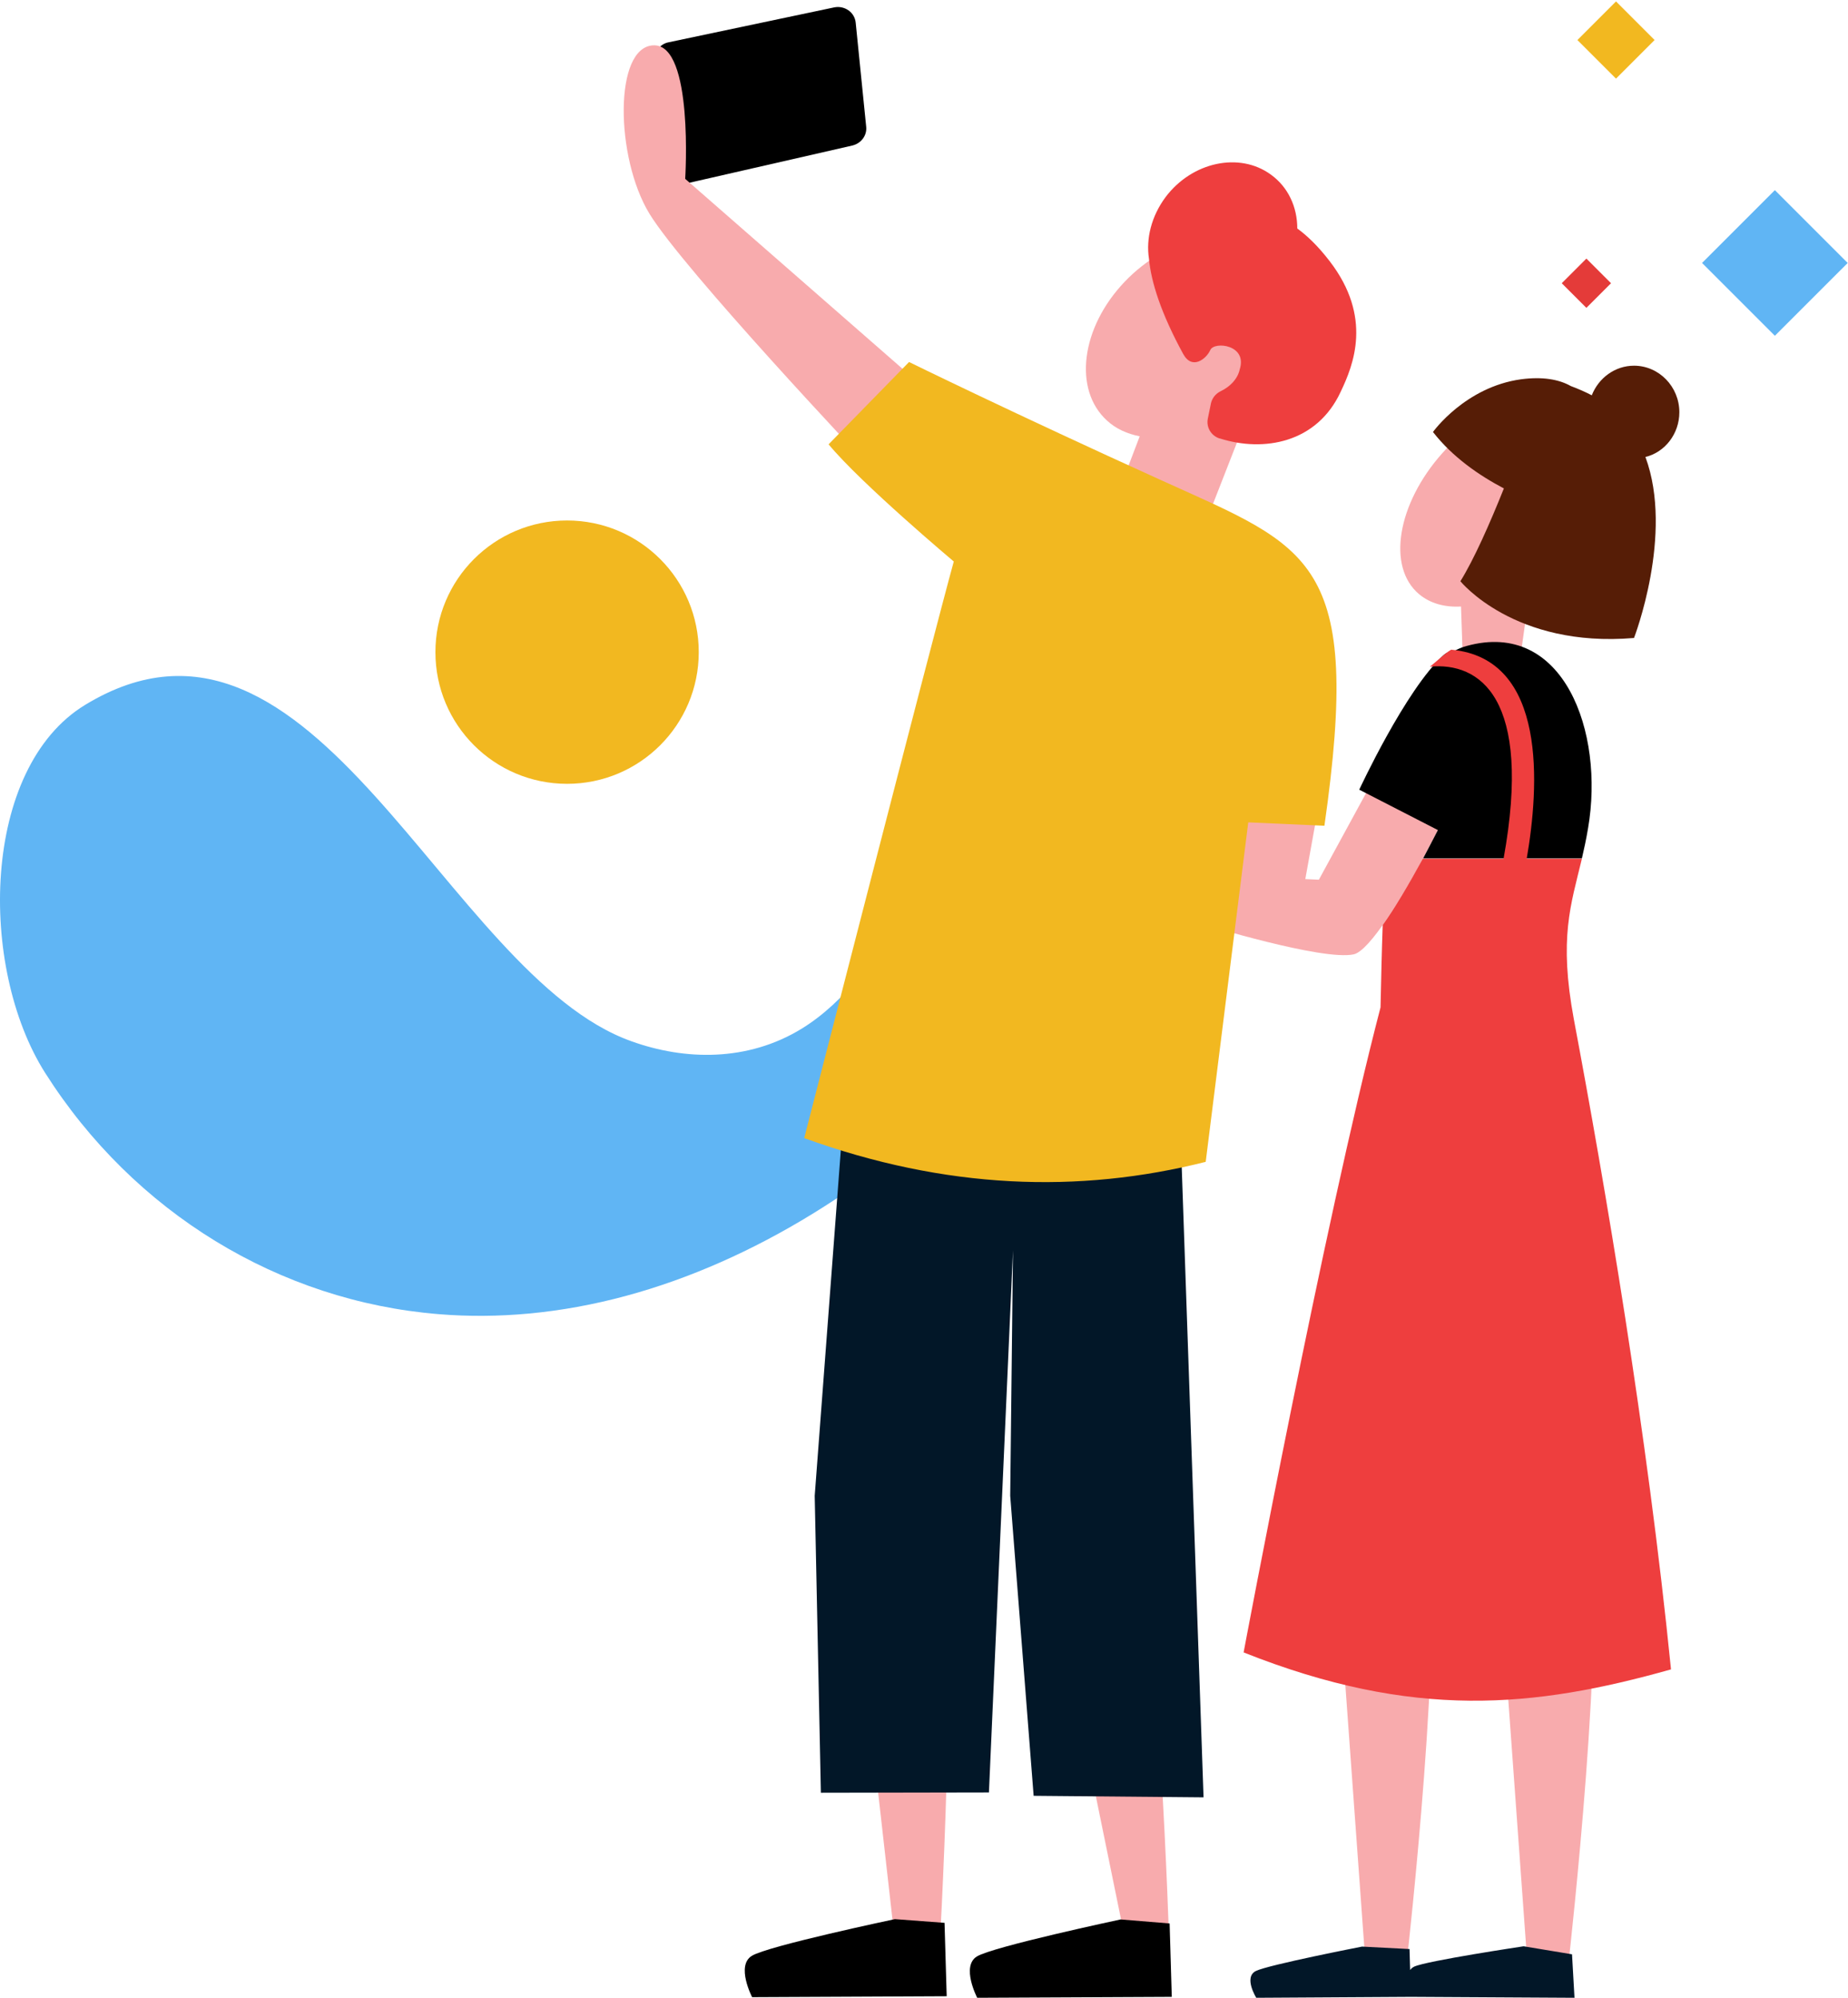 <?xml version="1.0" encoding="UTF-8"?> <svg xmlns="http://www.w3.org/2000/svg" width="222" height="240" viewBox="0 0 222 240" fill="none"> <path d="M101.611 180.991L107.797 235.777L112.798 235.37C112.798 235.37 115.243 193.993 112.909 183.769C110.576 173.582 101.611 180.991 101.611 180.991Z" fill="#F8ABAD"></path> <path d="M124.43 180.509L135.505 234.666L140.469 233.814C140.469 233.814 139.21 192.178 135.95 182.213C132.69 172.286 124.43 180.509 124.43 180.509Z" fill="#F8ABAD"></path> <path d="M63.532 157.802C94.759 154.913 125.023 129.316 141.803 97.275C147.174 87.051 153.471 68.937 143.359 62.158C137.024 57.935 127.504 62.862 122.318 70.382C114.354 81.902 114.169 96.385 108.39 108.832C105.612 114.796 101.537 120.352 96.314 123.575C89.795 127.575 82.238 127.39 75.867 125.094C53.493 117.166 37.861 67.863 10.227 84.68C-2.256 92.274 -2.627 116.166 5.412 128.872C16.08 145.689 33.564 156.321 52.715 157.876C56.308 158.173 59.938 158.136 63.532 157.802Z" fill="#60B5F4"></path> <path d="M68.124 94.163C76.859 94.163 83.941 87.081 83.941 78.346C83.941 69.61 76.859 62.528 68.124 62.528C59.388 62.528 52.307 69.61 52.307 78.346C52.307 87.081 59.388 94.163 68.124 94.163Z" fill="#F2B820"></path> <path d="M190.573 31.065L187.613 34.025L190.573 36.985L193.533 34.025L190.573 31.065Z" fill="#E43B39"></path> <path d="M194.13 0.172L189.494 4.809L194.13 9.445L198.766 4.809L194.13 0.172Z" fill="#F2B820"></path> <path d="M213.215 22.841L204.467 31.59L213.215 40.338L221.964 31.59L213.215 22.841Z" fill="#60B5F4"></path> <path d="M80.348 5.075L100.203 0.889C101.462 0.63 102.685 1.482 102.796 2.741L104.055 15.225C104.166 16.262 103.463 17.225 102.388 17.484L81.793 22.189C80.459 22.485 79.2 21.559 79.163 20.226L78.644 7.224C78.607 6.186 79.311 5.26 80.348 5.075Z" fill="black"></path> <path d="M104.168 55.749C104.168 55.749 82.127 32.413 78.015 25.671C73.904 18.929 73.718 5.557 78.534 5.445C83.35 5.334 82.312 21.485 82.312 21.485L114.095 49.267L104.168 55.749Z" fill="#F8ABAD"></path> <path d="M160.064 180.991L164.028 235.777L169.029 235.37C169.029 235.37 173.696 193.993 171.362 183.769C169.029 173.583 160.064 180.991 160.064 180.991Z" fill="#F8ABAD"></path> <path d="M179.512 180.991L183.475 235.777L188.476 235.37C188.476 235.37 193.143 193.993 190.81 183.769C188.439 173.582 179.512 180.991 179.512 180.991Z" fill="#F8ABAD"></path> <path d="M190.034 49.378C186.182 46.081 178.662 48.378 173.254 54.453C167.845 60.528 166.586 68.122 170.476 71.382C171.809 72.493 173.55 72.974 175.513 72.863L175.736 79.494L172.291 85.643L179.477 84.421L182.44 80.383L183.996 69.307C185.144 68.455 186.219 67.418 187.256 66.27C192.627 60.232 193.886 52.638 190.034 49.378Z" fill="#F8ABAD"></path> <path d="M172.883 79.161L158.436 105.683L156.806 105.609L158.029 98.83L146.953 94.163L143.693 108.202L145.805 108.239L144.471 111.017C144.471 111.017 158.881 115.462 162.622 114.648C166.364 113.833 178.439 89.421 178.847 84.976C179.254 80.531 172.883 79.161 172.883 79.161Z" fill="#F8ABAD"></path> <path d="M149.841 47.23C155.064 41.711 156.027 34.265 151.952 30.561C147.878 26.856 140.358 28.338 135.098 33.857C129.838 39.377 128.912 46.822 132.986 50.527C134.061 51.527 135.431 52.12 136.913 52.416L134.246 59.417L143.766 65.529L149.656 50.453L145.655 50.527C147.137 49.675 148.544 48.563 149.841 47.23Z" fill="#F8ABAD"></path> <path d="M159.732 31.375C158.25 29.449 156.954 28.264 155.843 27.449C155.843 24.893 154.768 22.485 152.657 20.966C148.879 18.225 143.211 19.448 140.025 23.671C138.321 25.967 137.655 28.634 138.025 31.079C138.284 33.894 139.47 37.636 142.137 42.525C143.211 44.489 144.915 43.118 145.396 42.044C145.878 40.969 149.916 41.414 148.916 44.414C148.916 44.414 148.693 46.007 146.619 47.008C146.026 47.304 145.619 47.822 145.471 48.452L145.1 50.267C144.878 51.304 145.471 52.342 146.508 52.675C146.508 52.675 146.508 52.675 146.545 52.675C151.805 54.342 158.213 53.231 161.066 47.044C162.584 43.859 164.918 38.117 159.732 31.375Z" fill="#EE3E3E"></path> <path d="M98.612 215.367L118.8 215.33L121.69 150.208L121.356 179.694L124.171 215.737L144.582 215.922L141.73 133.539L101.649 129.687L97.871 179.694L98.612 215.367Z" fill="#021728"></path> <path d="M189.144 240L188.847 234.777L183.031 233.814C183.031 233.814 171.4 235.555 169.881 236.259C169.659 236.37 169.511 236.518 169.4 236.666L169.326 234.147L163.621 233.851C163.621 233.851 152.397 236.036 150.878 236.777C149.36 237.518 150.915 240 150.915 240L169.511 239.889L189.144 240Z" fill="#021728"></path> <path d="M176.178 77.605C175.622 77.753 175.104 77.975 174.585 78.272C174.178 78.235 173.77 78.383 173.4 78.716C168.844 82.865 163.287 94.867 163.287 94.867L172.733 99.719C172.14 100.868 171.548 102.016 170.955 103.127H190.032C190.291 102.016 190.551 100.831 190.773 99.497C192.773 87.903 187.809 74.382 176.178 77.605Z" fill="black"></path> <path d="M201.74 49.526C201.74 46.452 199.295 43.933 196.294 43.933C193.998 43.933 192.035 45.415 191.22 47.489C190.442 47.082 189.59 46.711 188.701 46.378C187.256 45.563 185.293 45.23 182.737 45.563C175.995 46.489 172.143 51.897 172.143 51.897C174.513 54.935 177.699 57.12 180.662 58.676C178.958 62.936 177.069 67.196 175.439 69.826C175.439 69.826 181.922 77.864 196.294 76.642C196.294 76.642 201.11 64.195 197.665 54.898C199.999 54.342 201.74 52.119 201.74 49.526Z" fill="#561D06"></path> <path d="M113.467 230.998L113.726 239.815L90.352 239.926C90.352 239.926 88.389 236.147 90.315 234.962C92.204 233.777 107.503 230.554 107.503 230.554L113.467 230.998Z" fill="black"></path> <path d="M140.506 231.073L140.765 239.889L117.391 240C117.391 240 115.428 236.222 117.354 235.036C119.281 233.851 134.616 230.591 134.616 230.591L140.506 231.073Z" fill="black"></path> <path d="M109.206 43.489C109.206 43.489 121.652 49.601 139.544 57.713C157.435 65.825 163.696 67.085 159.102 99.201L149.953 98.793L144.841 139.577C129.579 143.43 113.577 142.874 96.611 136.725C96.611 136.725 112.095 76.419 114.577 67.455C114.577 67.455 103.427 58.083 99.538 53.379L109.206 43.489Z" fill="#F2B820"></path> <path d="M189.069 122.464C187.254 112.684 188.699 108.721 190.032 103.164H183.402C184.883 94.607 185.958 79.087 174.326 78.049C173.511 78.531 172.511 79.531 171.77 80.087C177.697 79.531 184.143 83.717 180.623 103.164H170.918C169.251 106.202 167.584 109.054 166.103 111.128C165.992 114.24 165.918 117.537 165.843 121.019C159.028 147.134 149.396 198.512 149.396 198.512C169.807 206.625 184.291 205.18 200.738 200.55C197.885 172.101 192.811 142.355 189.069 122.464Z" fill="#EE3E3E"></path> </svg> 